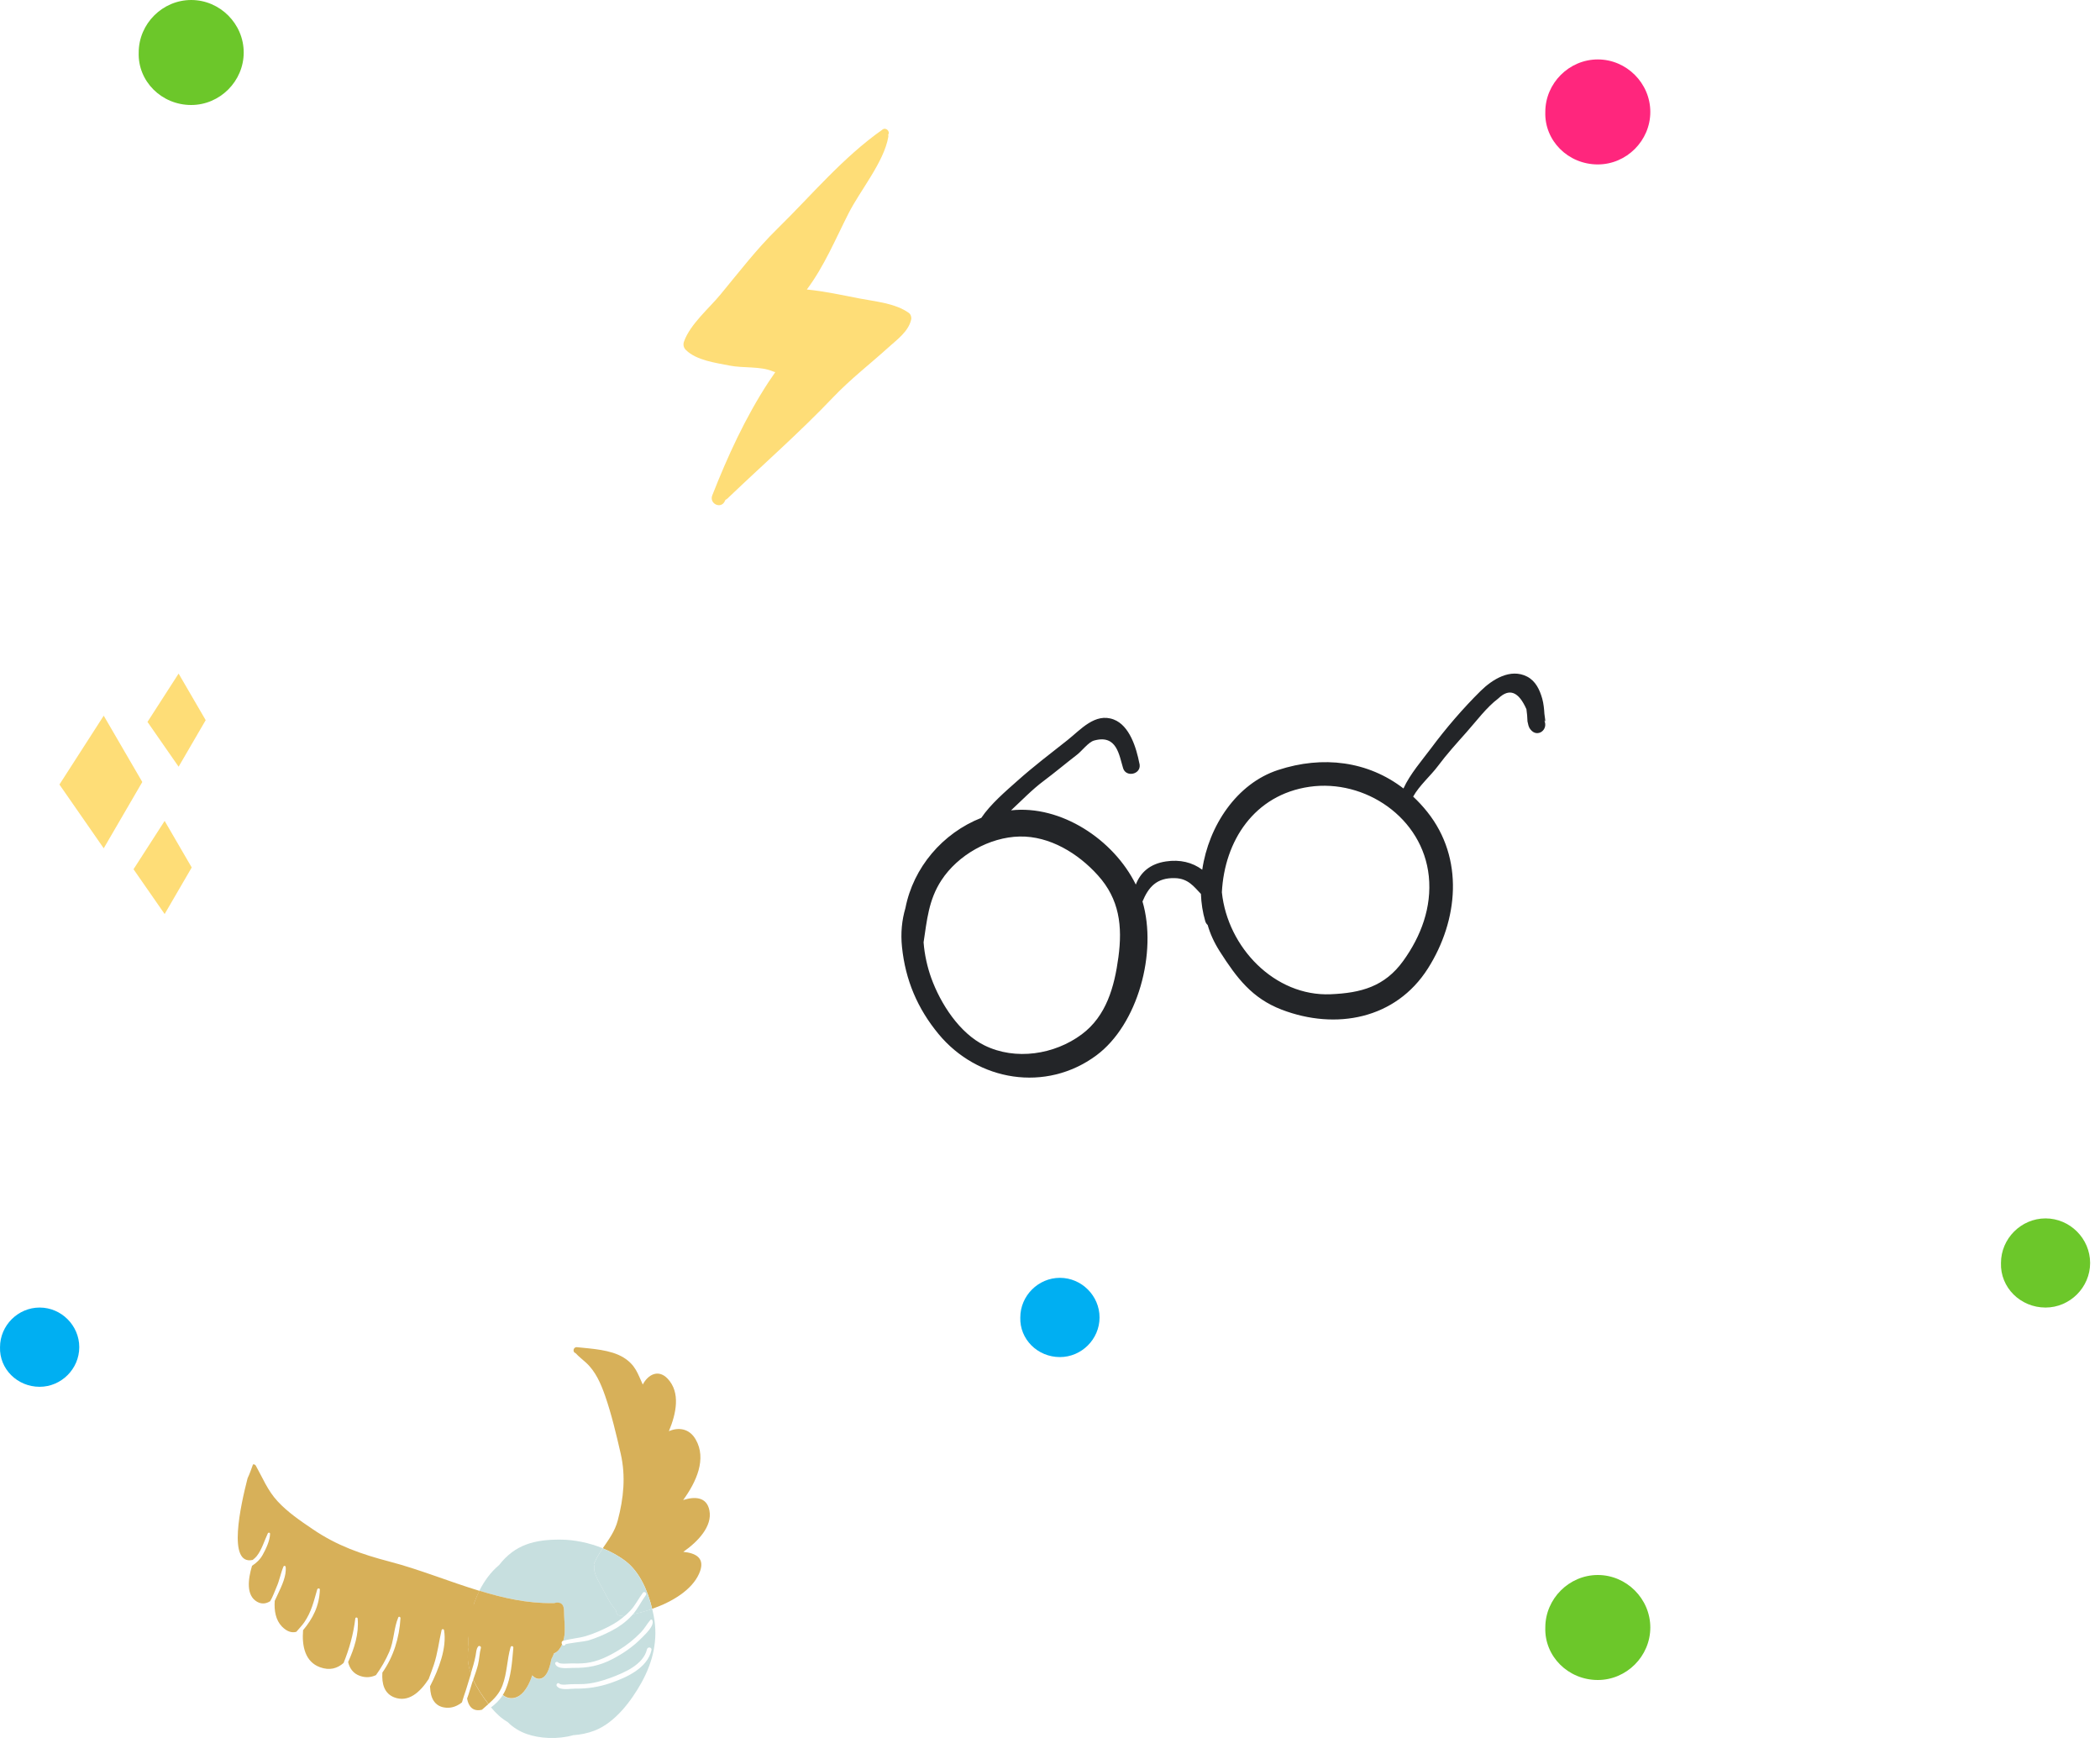 <?xml version="1.0" encoding="UTF-8"?> <svg xmlns="http://www.w3.org/2000/svg" width="212" height="176" viewBox="0 0 212 176" fill="none"> <path d="M68.981 156.662C70.451 155.641 71.934 154.083 71.617 152.483C71.35 151.104 70.141 151.054 68.967 151.433C70.296 149.604 71.364 147.282 70.233 145.318C69.593 144.196 68.489 144.061 67.526 144.482C68.271 142.696 68.721 140.567 67.393 139.174C66.444 138.181 65.397 138.796 64.89 139.774C64.391 138.717 64.18 137.803 62.936 137.038C61.636 136.245 59.724 136.16 58.248 136.002C57.875 135.96 57.763 136.502 58.107 136.602C58.431 136.96 58.789 137.224 59.148 137.553C60.118 138.431 60.652 139.667 61.081 140.889C61.741 142.789 62.212 144.796 62.662 146.754C63.182 149.025 62.957 151.24 62.367 153.483C62.072 154.612 61.439 155.433 60.849 156.305C61.706 156.655 62.508 157.098 63.189 157.627C64.609 158.734 65.411 160.641 65.839 162.413C67.843 161.72 69.832 160.527 70.57 158.877C71.287 157.277 70.219 156.784 68.981 156.662ZM63.428 143.275C64.216 143.711 64.736 142.968 64.145 142.317C63.949 142.103 63.681 141.996 63.464 141.803C63.337 141.689 63.442 141.503 63.597 141.517C63.977 141.553 64.384 140.832 64.166 140.51C64.068 140.367 64.265 140.174 64.398 140.296C64.708 140.589 65.017 141.082 64.827 141.532C64.694 141.846 64.448 141.917 64.173 141.917C64.658 142.26 65.136 142.653 64.876 143.318C64.764 143.611 64.525 143.753 64.258 143.796C64.694 144.132 65.073 144.561 65.031 145.046C64.968 145.768 64.398 145.604 63.92 145.382C63.801 145.332 63.885 145.168 63.998 145.204C64.764 145.454 64.483 144.589 64.152 144.211C63.956 143.982 63.513 143.725 63.281 143.603C63.077 143.496 63.224 143.168 63.428 143.275ZM66.816 149.533C66.662 149.976 66.613 150.39 66.099 150.476C66.057 150.483 66.015 150.476 65.973 150.483C66.338 150.826 66.62 151.254 66.556 151.754C66.521 152.026 66.458 152.233 66.233 152.397C66.163 152.447 65.467 152.554 65.446 152.583C65.397 152.647 65.671 152.747 65.818 152.905C65.91 153.005 65.994 153.112 66.057 153.233C66.198 153.519 66.254 153.89 66.092 154.183C65.868 154.59 65.397 154.712 64.947 154.705C65.249 155.098 65.446 155.555 65.172 156.055C64.813 156.698 63.984 156.569 63.393 156.484C63.175 156.448 63.239 156.126 63.449 156.148C63.674 156.176 63.899 156.184 64.131 156.184C64.321 155.805 64.511 155.426 64.708 155.041C64.708 155.041 64.398 154.648 64.335 154.569C64.244 154.448 64.363 154.233 64.518 154.276C64.694 154.333 64.869 154.362 65.052 154.355C65.734 154.369 65.874 153.905 65.467 152.947C65.235 152.69 65.179 152.776 65.01 152.562C64.961 152.497 65.01 152.397 65.087 152.39C65.333 152.369 65.692 152.426 65.917 152.29C66.5 151.947 66.289 151.326 66.022 150.897C65.98 150.826 65.572 150.483 65.488 150.369C65.411 150.326 65.34 150.268 65.291 150.204C65.221 150.111 65.347 150.018 65.432 150.076C65.544 150.147 65.657 150.233 65.776 150.326C65.973 150.283 66.127 150.168 66.24 149.968C66.395 149.818 66.514 149.647 66.591 149.454C66.655 149.268 66.873 149.376 66.816 149.533Z" fill="#D7B059"></path> <path d="M63.743 163.135C63.16 163.756 62.527 164.214 61.782 164.607C60.995 165.021 60.172 165.378 59.322 165.628C59.048 165.707 57.115 165.914 57.08 166.007C57.009 166.185 56.819 166.142 56.735 166.021C56.566 166.407 56.32 166.75 55.99 166.9L55.92 166.921C55.842 167.121 55.751 167.314 55.66 167.507C55.519 168.15 55.322 169.05 54.809 169.371C54.408 169.622 54.022 169.471 53.719 169.15C53.474 169.893 53.066 170.786 52.419 171.207C51.878 171.565 51.238 171.536 50.753 171.129C50.437 171.636 50.029 172.015 49.572 172.365C50.106 173.015 50.655 173.501 51.238 173.836C51.772 174.372 52.426 174.786 53.157 175.044C54.5 175.522 56.299 175.615 57.867 175.172C58.598 175.122 59.315 174.979 60.004 174.715C62.077 173.929 63.736 171.715 64.776 169.836C65.922 167.75 66.456 165.521 65.999 163.149C65.957 162.914 65.901 162.671 65.845 162.428C65.184 162.656 64.53 162.828 63.912 162.949C63.856 163.006 63.806 163.071 63.743 163.135ZM65.768 166.585C65.346 168.414 63.265 169.336 61.677 169.893C60.489 170.307 59.315 170.486 58.056 170.472C57.565 170.464 56.538 170.693 56.208 170.207C56.095 170.043 56.327 169.814 56.468 169.964C56.651 170.164 57.445 170.022 57.663 170.022C58.078 170.014 58.499 170.029 58.921 170.007C59.856 169.957 60.798 169.693 61.677 169.364C62.991 168.871 64.938 168.071 65.311 166.514C65.374 166.207 65.838 166.285 65.768 166.585ZM65.859 163.578C66.091 164.135 65.128 164.992 64.79 165.342C63.926 166.228 62.949 166.9 61.859 167.471C60.538 168.164 59.315 168.4 57.846 168.378C57.382 168.371 56.306 168.564 56.06 167.993C55.976 167.8 56.25 167.693 56.362 167.836C56.51 168.021 57.424 167.928 57.614 167.928C58.127 167.928 58.647 167.95 59.16 167.886C60.341 167.743 61.41 167.221 62.422 166.607C63.272 166.092 64.003 165.507 64.699 164.792C65.072 164.407 65.318 163.935 65.662 163.535C65.711 163.464 65.824 163.492 65.859 163.578Z" fill="#C7DFDF"></path> <path d="M55.886 161.865C56.23 161.758 56.596 161.765 56.792 162.036C57.003 162.322 56.926 162.865 56.954 163.194C56.996 163.729 57.024 164.287 57.003 164.822C56.996 165.065 56.947 165.358 56.856 165.651C57.608 165.415 58.388 165.394 59.147 165.165C59.963 164.922 60.764 164.565 61.523 164.172C62.135 163.858 62.655 163.501 63.147 163.058C62.992 163.079 62.838 163.094 62.69 163.101C62.367 163.122 62.212 162.894 62.219 162.651L62.198 162.622C62.022 162.308 61.713 162.008 61.53 161.665C61.284 161.215 61.031 160.765 60.792 160.3C60.469 159.665 59.899 158.85 59.991 158.093C59.949 158.014 59.934 157.929 59.977 157.836C60.216 157.271 60.525 156.779 60.848 156.3C59.478 155.743 57.966 155.436 56.603 155.428C54.009 155.407 51.992 155.914 50.389 157.993C49.574 158.672 48.906 159.572 48.393 160.586C50.818 161.322 53.264 161.872 55.752 161.836C55.801 161.851 55.843 161.858 55.886 161.865Z" fill="#C7DFDF"></path> <path d="M63.188 157.634C62.506 157.105 61.705 156.663 60.847 156.312C60.524 156.791 60.207 157.284 59.975 157.848C59.94 157.934 59.954 158.027 59.989 158.106C59.898 158.863 60.468 159.677 60.791 160.313C61.023 160.77 61.283 161.22 61.529 161.677C61.712 162.02 62.021 162.32 62.197 162.635L62.218 162.663C62.211 162.899 62.365 163.135 62.689 163.113C62.836 163.106 62.991 163.085 63.146 163.071C63.307 162.928 63.462 162.77 63.624 162.606C64.151 162.049 64.446 161.392 64.903 160.792C65.05 160.592 65.339 160.842 65.191 161.042C64.72 161.699 64.418 162.349 63.905 162.956C64.523 162.842 65.177 162.663 65.838 162.435C65.409 160.649 64.608 158.741 63.188 157.634Z" fill="#C7DFDF"></path> <path d="M47.773 169.578C47.738 169.678 47.703 169.778 47.667 169.871C47.513 170.321 47.365 170.921 47.154 171.471C47.288 172.243 47.71 172.814 48.63 172.607L48.658 172.6C48.877 172.407 49.101 172.214 49.305 172.028C48.715 171.257 48.16 170.435 47.773 169.578Z" fill="#D7B059"></path> <path d="M47.677 161.786C47.62 161.971 47.318 162.743 47.466 162.943L47.536 163.022C47.726 162.179 48.014 161.357 48.401 160.6C45.343 159.671 42.334 158.428 39.34 157.65C36.479 156.899 34.026 156.049 31.552 154.363C30.3 153.513 29.042 152.663 28.009 151.542C27.011 150.456 26.533 149.227 25.83 147.97C25.76 147.848 25.647 147.813 25.542 147.834C25.373 148.298 25.204 148.791 24.993 149.234C24.297 151.942 22.92 158.064 25.514 157.478C25.675 157.349 25.809 157.221 25.9 157.114C26.42 156.478 26.687 155.535 27.039 154.792C27.088 154.692 27.264 154.706 27.264 154.835C27.25 155.528 26.849 156.371 26.519 156.964C26.259 157.435 25.886 157.785 25.443 158.071C25.035 159.435 24.832 161.057 25.949 161.7C26.427 161.971 26.87 161.9 27.278 161.643C27.552 161.179 27.749 160.593 27.918 160.214C28.22 159.543 28.332 158.814 28.62 158.142C28.67 158.035 28.824 158.071 28.838 158.178C28.937 159.078 28.438 160.107 28.065 160.9C27.974 161.086 27.868 161.35 27.735 161.607C27.665 162.607 27.833 163.55 28.459 164.2C28.979 164.729 29.464 164.858 29.914 164.736C30.188 164.408 30.504 164.093 30.729 163.757C31.453 162.686 31.664 161.693 32.023 160.464C32.058 160.328 32.29 160.307 32.29 160.478C32.24 162.136 31.566 163.415 30.596 164.572C30.462 166.215 30.821 167.765 32.297 168.308C33.288 168.672 34.061 168.429 34.687 167.879C35.263 166.443 35.671 165.022 35.868 163.393C35.882 163.25 36.099 163.264 36.106 163.4C36.247 164.915 35.776 166.401 35.144 167.786C35.298 168.429 35.65 168.937 36.325 169.18C36.922 169.394 37.463 169.337 37.955 169.108C38.482 168.379 38.932 167.594 39.298 166.758C39.783 165.643 39.741 164.393 40.205 163.286C40.261 163.15 40.437 163.229 40.429 163.357C40.317 165.35 39.72 167.258 38.602 168.851C38.525 169.987 38.799 170.965 39.797 171.351C41.231 171.901 42.398 170.844 43.276 169.501C43.452 169.03 43.628 168.565 43.789 168.087C44.183 166.915 44.303 165.758 44.577 164.572C44.612 164.429 44.802 164.436 44.83 164.579C45.125 166.358 44.296 168.508 43.41 170.244C43.424 170.401 43.431 170.558 43.452 170.715C43.579 171.758 44.155 172.416 45.245 172.401C45.751 172.394 46.222 172.187 46.636 171.858C46.721 171.587 46.798 171.308 46.868 171.115C47.079 170.537 47.234 169.937 47.424 169.351C47.466 169.222 47.508 169.101 47.543 168.972C47.248 168.122 47.135 167.229 47.318 166.301C47.227 165.372 47.276 164.393 47.459 163.436C47.424 163.415 47.388 163.4 47.353 163.379" fill="#D7B059"></path> <path d="M49.792 163.143C50.052 163.358 50.27 163.372 50.438 163.186C50.544 163.151 50.706 163.022 50.811 162.965C50.916 162.915 51.036 163.015 51.043 163.115C51.085 163.543 52.252 163.479 52.554 163.286C52.688 163.201 52.864 163.379 52.751 163.501C52.097 164.222 51.001 164.358 50.741 163.393C50.298 163.658 49.855 164.044 49.321 163.751C49.011 163.579 48.913 163.315 48.892 163.015C48.498 163.408 47.964 163.715 47.444 163.422C47.261 164.386 47.212 165.365 47.303 166.287C47.121 167.222 47.233 168.108 47.528 168.958C47.718 168.358 47.894 167.758 48.013 167.144C48.084 166.801 48.062 166.501 48.266 166.222C48.358 166.094 48.59 166.201 48.547 166.351C48.4 166.901 48.393 167.515 48.252 168.073C48.126 168.58 47.943 169.066 47.774 169.559C48.161 170.423 48.716 171.244 49.314 172.016C49.897 171.494 50.417 170.966 50.727 170.144C51.198 168.894 51.176 167.565 51.542 166.294C51.591 166.115 51.837 166.158 51.823 166.344C51.697 167.78 51.605 169.287 51.022 170.623C50.944 170.802 50.853 170.959 50.762 171.109C51.247 171.516 51.886 171.544 52.428 171.187C53.067 170.766 53.482 169.873 53.728 169.13C54.023 169.451 54.417 169.601 54.818 169.351C55.331 169.03 55.528 168.13 55.668 167.487C55.767 167.301 55.851 167.108 55.928 166.901L55.998 166.88C56.329 166.73 56.575 166.387 56.744 166.001C56.715 165.965 56.701 165.915 56.701 165.865V165.808C56.701 165.737 56.772 165.665 56.835 165.644L56.863 165.637C56.919 165.444 56.962 165.251 56.983 165.072C56.997 164.979 57.004 164.894 57.004 164.808C57.025 164.272 56.997 163.715 56.955 163.179C56.926 162.851 56.997 162.308 56.793 162.022C56.596 161.743 56.23 161.743 55.886 161.85C55.844 161.836 55.802 161.836 55.752 161.836C53.264 161.872 50.818 161.329 48.393 160.586C48.013 161.343 47.718 162.165 47.528 163.008C47.95 163.372 48.695 162.658 48.934 162.393" fill="#D7B059"></path> <path d="M46.391 162.401C46.391 162.401 48.9 161.672 49.083 161.672C49.266 161.672 53.209 162.036 53.385 162.222C53.568 162.408 54.46 163.315 54.643 164.044C54.826 164.772 55.184 165.501 53.567 165.501C51.951 165.501 47.255 165.494 47.276 165.315C47.297 165.137 46.398 163.494 46.398 163.494V162.401H46.391Z" fill="#D7B059"></path> <path d="M62.336 156.382C62.336 156.018 65.204 148.002 65.204 148.002C65.204 148.002 67.538 147.817 67.713 148.002C67.896 148.188 67.355 153.653 67.355 154.196C67.355 154.739 66.279 158.025 66.097 158.025C65.921 158.025 62.336 156.382 62.336 156.382Z" fill="#D7B059"></path> <path d="M63.411 146.37L62.152 140.355L63.945 139.805C63.945 139.805 65.02 140.169 65.203 140.355C65.386 140.54 67.178 145.641 67.178 145.82C67.178 146.005 64.669 146.184 64.669 146.184L63.411 146.37Z" fill="#D7B059"></path> <path d="M155.883 72.697C156.107 73.14 155.925 72.269 155.911 72.062C155.883 71.562 155.826 71.011 155.693 70.533C155.44 69.64 155.032 68.754 154.167 68.304C152.473 67.433 150.646 68.597 149.472 69.754C147.672 71.533 145.95 73.54 144.439 75.576C143.624 76.669 142.323 78.169 141.684 79.598C138.106 76.841 133.551 76.248 129.024 77.734C124.849 79.098 122.023 83.363 121.369 87.799C120.371 87.056 119.12 86.749 117.707 86.963C116.083 87.206 115.134 88.078 114.663 89.299C112.428 84.756 107.1 81.241 102.067 81.806C103.156 80.798 104.197 79.705 105.357 78.841C106.509 77.977 107.606 77.055 108.745 76.176C109.202 75.826 109.883 74.919 110.439 74.762C112.765 74.105 112.976 76.255 113.384 77.562C113.679 78.498 115.176 78.184 115.05 77.191L115.043 77.148L115.022 77.062C114.719 75.505 114.038 73.24 112.428 72.633C110.551 71.926 109.096 73.662 107.761 74.719C106.067 76.055 104.323 77.384 102.707 78.827C101.54 79.863 99.993 81.184 99.066 82.563C95.143 84.113 92.205 87.578 91.404 91.671C91.045 92.893 90.912 94.193 91.059 95.608C91.404 98.944 92.62 101.808 94.743 104.38C98.693 109.166 105.596 110.309 110.678 106.545C114.867 103.444 116.856 96.157 115.338 91.007C115.936 89.578 116.751 88.592 118.614 88.649C119.942 88.685 120.512 89.485 121.236 90.243C121.271 91.178 121.411 92.107 121.671 92.986C121.721 93.157 121.805 93.279 121.917 93.379C122.17 94.272 122.564 95.143 123.155 96.072C124.856 98.729 126.395 100.78 129.396 101.93C134.851 104.016 140.903 102.894 144.158 97.758C147.223 92.914 147.827 86.649 144.088 81.963C143.638 81.398 143.16 80.884 142.661 80.42C143.258 79.327 144.467 78.27 145.156 77.341C146.056 76.134 147.054 75.033 148.052 73.912C149.064 72.776 150.048 71.426 151.264 70.504C152.368 69.447 153.31 69.811 154.097 71.597C154.16 72.004 154.189 72.412 154.203 72.826C154.294 73.169 154.28 73.362 154.519 73.655C155.201 74.519 156.368 73.662 155.883 72.697ZM112.906 96.629C112.505 99.622 111.69 102.565 109.209 104.416C106.46 106.466 102.517 107.08 99.389 105.537C96.865 104.294 94.953 101.337 94.011 98.729C93.625 97.658 93.33 96.379 93.238 95.129C93.576 92.928 93.737 90.85 95.038 88.864C96.704 86.313 99.888 84.513 102.932 84.449C105.968 84.385 108.85 86.156 110.832 88.364C113.011 90.771 113.328 93.493 112.906 96.629ZM144.242 88.464C144.558 91.585 143.455 94.514 141.662 97.001C139.786 99.608 137.382 100.244 134.331 100.372C128.687 100.608 123.928 95.643 123.351 90.078C123.618 84.885 126.62 80.234 132.201 79.427C137.775 78.627 143.631 82.52 144.242 88.464Z" fill="#232528"></path> <path d="M91.755 31.593C90.385 30.61 88.39 30.446 86.777 30.132C85.032 29.797 83.239 29.398 81.452 29.227C83.204 26.884 84.323 24.183 85.651 21.561C86.826 19.232 89.231 16.375 89.676 13.824C89.69 13.746 89.683 13.675 89.662 13.61C89.892 13.275 89.447 12.827 89.106 13.069C85.06 15.919 81.987 19.652 78.449 23.122C76.363 25.166 74.583 27.496 72.72 29.748C71.573 31.137 69.682 32.726 69.056 34.471C68.938 34.792 69.008 35.098 69.244 35.333C70.322 36.395 72.282 36.63 73.707 36.915C75.014 37.171 76.78 36.965 77.99 37.478C78.115 37.528 78.198 37.556 78.268 37.563C78.025 37.934 77.573 38.589 77.58 38.575C75.244 42.159 73.471 46.027 71.907 50.003C71.573 50.851 72.783 51.428 73.172 50.594C73.193 50.551 73.214 50.509 73.235 50.459C73.311 50.423 73.381 50.38 73.45 50.316C76.996 46.925 80.708 43.676 84.094 40.121C85.874 38.254 87.792 36.787 89.69 35.07C90.552 34.286 91.72 33.467 91.984 32.255C92.04 32.035 91.943 31.728 91.755 31.593Z" fill="#FEDD77"></path> <path d="M6 79.201L10.471 72.25L14.365 78.944L10.471 85.637L6 79.201Z" fill="#FEDD77"></path> <path d="M14.889 72.879L18.031 68L20.765 72.701L18.031 77.401L14.889 72.879Z" fill="#FEDD77"></path> <path d="M13.479 87.752L16.621 82.873L19.355 87.574L16.621 92.274L13.479 87.752Z" fill="#FEDD77"></path> <path d="M4.002 140C6.191 140 8.002 138.189 8.002 136C8.002 133.811 6.191 132 4.002 132C1.814 132 0.002 133.811 0.002 136C-0.073 138.189 1.738 140 4.002 140Z" fill="#00AFF2"></path> <path d="M161.303 169.6C164.203 169.6 166.603 167.2 166.603 164.3C166.603 161.4 164.203 159 161.303 159C158.403 159 156.003 161.4 156.003 164.3C155.903 167.2 158.303 169.6 161.303 169.6Z" fill="#6CC72A"></path> <path d="M206.503 132C208.965 132 211.003 129.962 211.003 127.5C211.003 125.038 208.965 123 206.503 123C204.04 123 202.003 125.038 202.003 127.5C201.918 129.962 203.955 132 206.503 132Z" fill="#6CC72A"></path> <path d="M107.002 137C109.191 137 111.002 135.189 111.002 133C111.002 130.811 109.191 129 107.002 129C104.814 129 103.002 130.811 103.002 133C102.927 135.189 104.738 137 107.002 137Z" fill="#00AFF2"></path> <path d="M19.303 10.6C22.203 10.6 24.603 8.2 24.603 5.3C24.603 2.4 22.203 0 19.303 0C16.403 0 14.003 2.4 14.003 5.3C13.903 8.2 16.303 10.6 19.303 10.6Z" fill="#6CC72A"></path> <path d="M161.303 16.6C164.203 16.6 166.603 14.2 166.603 11.3C166.603 8.4 164.203 6 161.303 6C158.403 6 156.003 8.4 156.003 11.3C155.903 14.2 158.303 16.6 161.303 16.6Z" fill="#FF267D"></path> </svg> 